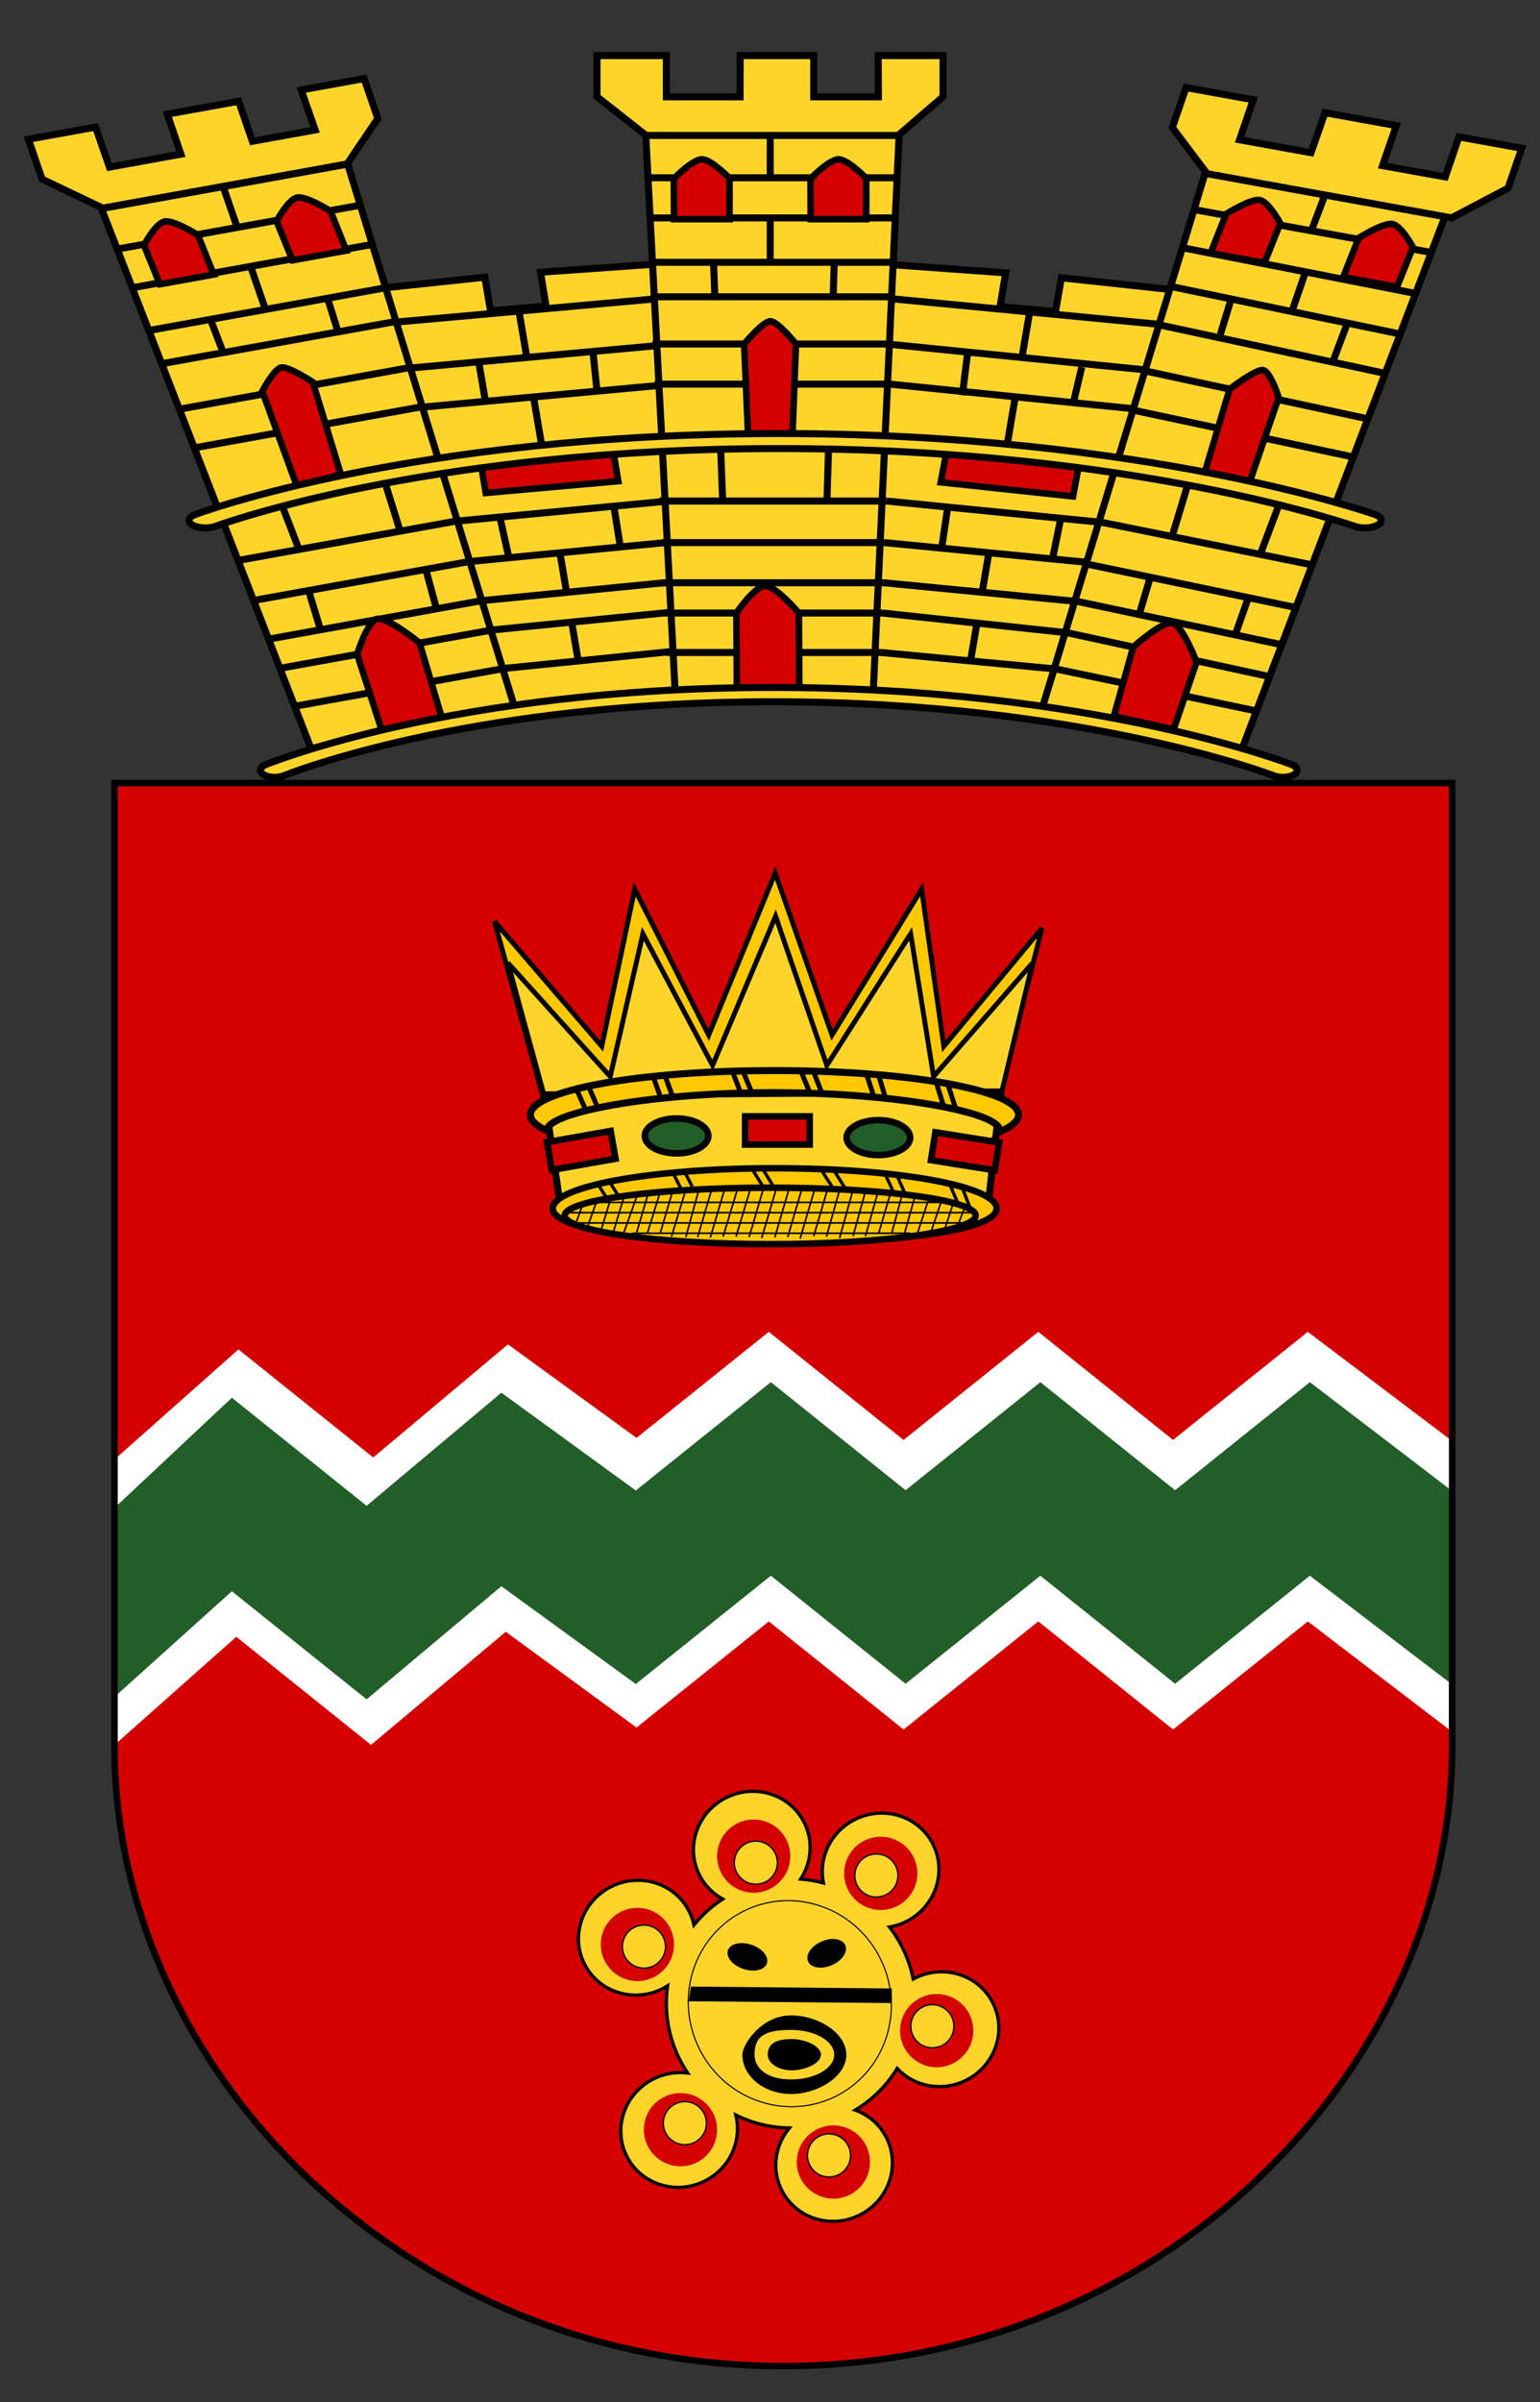 <?xml version="1.0" encoding="utf-8"?>
<!-- Generator: Adobe Illustrator 14.0.0, SVG Export Plug-In  -->
<!DOCTYPE svg PUBLIC "-//W3C//DTD SVG 1.1//EN" "http://www.w3.org/Graphics/SVG/1.1/DTD/svg11.dtd">
<svg version="1.1"
	 xmlns="http://www.w3.org/2000/svg" xmlns:xlink="http://www.w3.org/1999/xlink" xmlns:a="http://ns.adobe.com/AdobeSVGViewerExtensions/3.0/"
	 x="0px" y="0px" width="236px" height="368px" viewBox="-3.64 -7.983 236 368" enable-background="new -3.64 -7.983 236 368"
	 xml:space="preserve">
<rect x="-3.64" y="-7.983" width="236" height="368" fill="#333333" stroke="none"/>
<defs>
</defs>
<path fill="#D40000" d="M13.904,112.248h204.998v147.501c0,50-45,95-102.498,95c-57.5,0-102.5-45-102.5-95L13.904,112.248
	L13.904,112.248z"/>
<path fill="#FFD42A" stroke="#000000" stroke-width="0.5" d="M136.791,294.946c-0.167,0.077-0.329,0.161-0.49,0.249
	c-0.292-1.472-0.762-2.933-1.422-4.353c-0.612-1.311-1.358-2.517-2.207-3.614c0.789-0.135,1.575-0.374,2.336-0.73
	c4.494-2.097,6.482-7.346,4.438-11.726c-2.041-4.379-7.341-6.233-11.835-4.136c-3.866,1.802-5.872,5.938-5.061,9.846
	c-1.138-0.307-2.305-0.509-3.489-0.604c1.607-2.462,1.958-5.631,0.647-8.441c-2.041-4.378-7.341-6.232-11.835-4.138
	c-4.495,2.097-6.481,7.348-4.44,11.727c0.806,1.727,2.117,3.057,3.685,3.912c-1.704,1.112-3.183,2.464-4.413,3.991
	c-0.131-0.631-0.335-1.254-0.62-1.862c-2.042-4.381-7.34-6.232-11.834-4.136c-4.495,2.095-6.482,7.346-4.438,11.724
	c2.042,4.381,7.34,6.233,11.834,4.139c0.358-0.168,0.697-0.357,1.023-0.562c-0.505,3.543-0.028,7.265,1.597,10.749
	c0.43,0.924,0.928,1.794,1.479,2.614c-1.646-0.208-3.38,0.028-5.008,0.789c-4.495,2.095-6.481,7.346-4.439,11.724
	c2.043,4.381,7.341,6.232,11.836,4.138c3.99-1.86,6-6.206,4.974-10.224c2.544,1.259,5.356,1.948,8.222,1.987
	c-2.136,2.552-2.756,6.155-1.285,9.309c2.042,4.379,7.341,6.23,11.834,4.136c4.494-2.095,6.482-7.343,4.439-11.724
	c-1.005-2.157-2.8-3.7-4.898-4.46c2.695-1.618,4.866-3.827,6.428-6.377c2.537,2.722,6.701,3.613,10.338,1.916
	c4.494-2.095,6.48-7.345,4.437-11.724C146.582,294.705,141.285,292.851,136.791,294.946z"/>
<ellipse transform="matrix(-0.423 -0.906 0.906 -0.423 -103.819 531.938)" fill="#FFD42A" stroke="#000000" stroke-width="0.169" cx="117.527" cy="299.038" rx="15.845" ry="15.497"/>
<polygon stroke="#000000" stroke-width="0.18" points="132.931,296.724 102.333,296.439 101.985,298.508 132.934,298.785 "/>
<path stroke="#000000" stroke-width="0.172" d="M125.973,306.785c0,3.278-4.296,5.936-8.375,5.936
	c-4.078,0-7.384-2.653-7.384-5.936c0-1.536,2.878-5.938,7.384-5.94C121.676,300.844,125.973,303.504,125.973,306.785z"/>
<path stroke="#000000" stroke-width="0.131" d="M113.875,292.317c0.065,1.09-1.218,1.738-2.865,1.45
	c-1.646-0.291-3.034-1.408-3.098-2.496c-0.063-1.09,1.219-1.739,2.865-1.449S113.813,291.228,113.875,292.317z"/>
<path stroke="#000000" stroke-width="0.131" d="M125.06,289.317c1.148,0.489,1.18,1.757,0.07,2.825
	c-1.112,1.069-2.944,1.538-4.093,1.048c-1.149-0.49-1.181-1.758-0.069-2.826C122.079,289.294,123.91,288.825,125.06,289.317z"/>
<path fill="#FFD42A" stroke="#000000" stroke-width="0.132" d="M124.265,306.785c0,2.131-2.984,3.858-6.667,3.858
	s-5.677-1.728-5.677-3.858c0-2.905,1.609-3.861,5.677-3.861C121.28,302.923,124.265,304.651,124.265,306.785z"/>
<path stroke="#000000" stroke-width="0.163" d="M122.089,306.785c0,1.276-2.402,2.314-4.392,2.314c-1.987,0-3.6-1.038-3.6-2.314
	c0-1.743,1.403-2.317,3.6-2.317C119.686,304.467,122.089,305.505,122.089,306.785z"/>
<circle fill="#D40000" cx="131.334" cy="279.005" r="5.611"/>
<circle fill="#D40000" cx="111.862" cy="276.366" r="5.609"/>
<circle fill="#D40000" cx="100.641" cy="318.274" r="5.611"/>
<circle fill="#D40000" cx="124.073" cy="323.227" r="5.611"/>
<circle fill="#D40000" cx="94.042" cy="289.896" r="5.611"/>
<circle fill="#D40000" cx="139.912" cy="303.096" r="5.611"/>
<polygon fill="#FFFFFF" points="196.777,196.047 176.127,212.604 155.477,196.047 134.827,212.604 114.177,196.047 93.91,212.297 
	74.202,197.967 53.553,215.293 32.903,198.739 14.253,215.293 14.253,226.651 32.903,210.096 53.553,226.651 74.202,209.325 
	93.527,223.376 93.527,223.961 93.91,223.655 94.853,224.34 94.853,222.899 114.177,207.405 134.827,223.961 155.477,207.405 
	176.127,223.961 196.777,207.405 218.901,224.128 218.901,212.771 "/>
<path fill="#FFFFFF" d="M196.777,229.049l-20.65,16.557l-20.65-16.557l-20.649,16.557l-20.65-16.557l-20.222,16.214l-20.085-13.856
	l-20.65,16.557l-20.65-16.557l-18.65,16.557v11.357l18.65-16.557l20.65,16.557l20.65-17.326l20.075,14.701c0-0.167,0,0,0.575-0.527
	l19.658-15.76l20.65,16.555l20.649-16.555l20.65,16.555l20.65-16.555l21.65,16.555v-11.357L196.777,229.049"/>
<polygon fill="#225E28" points="197.092,203.756 176.441,220.313 155.791,203.756 135.143,220.313 114.493,203.756 93.842,220.313 
	93.842,220.387 73.192,205.372 52.542,222.698 31.892,206.143 14.242,222.698 13.919,251.963 31.892,235.788 52.542,252.342 
	73.192,235.018 93.842,250.034 93.842,249.958 114.493,233.403 135.143,249.958 155.791,233.403 176.441,249.958 197.092,233.403 
	218.742,249.958 218.742,220.313 "/>
<circle fill="#FFD42A" stroke="#000000" stroke-width="0.203" cx="130.66" cy="279.335" r="3.3"/>
<circle fill="#FFD42A" stroke="#000000" stroke-width="0.203" cx="112.191" cy="277.366" r="3.3"/>
<circle fill="#FFD42A" stroke="#000000" stroke-width="0.203" cx="139.241" cy="302.425" r="3.3"/>
<circle fill="#FFD42A" stroke="#000000" stroke-width="0.203" cx="123.402" cy="322.216" r="3.3"/>
<circle fill="#FFD42A" stroke="#000000" stroke-width="0.203" cx="95.042" cy="290.225" r="3.3"/>
<circle fill="#FFD42A" stroke="#000000" stroke-width="0.203" cx="101.311" cy="317.275" r="3.3"/>
<polygon id="svg_1726_2_" fill="#FFD42A" stroke="#000000" stroke-width="1.075" points="79.187,33.721 80.039,38.897 
	71.535,39.653 70.654,34.48 49.608,36.717 70.592,101.405 102.7,98.506 99.385,32.297 "/>
<line id="svg_1724_2_" fill="none" stroke="#000000" stroke-width="1.075" x1="99.234" y1="37.583" x2="51.137" y2="41.887"/>
<line id="svg_1723_2_" fill="none" stroke="#000000" stroke-width="1.075" x1="100.067" y1="44.692" x2="53.412" y2="48.928"/>
<line id="svg_1722_2_" fill="none" stroke="#000000" stroke-width="1.075" x1="55.446" y1="54.906" x2="100.123" y2="50.81"/>
<line id="svg_1721_2_" fill="none" stroke="#000000" stroke-width="1.075" x1="101.171" y1="68.543" x2="61.06" y2="72.355"/>
<line id="svg_1720_2_" fill="none" stroke="#000000" stroke-width="1.075" x1="63.153" y1="78.544" x2="101.26" y2="74.855"/>
<line id="svg_1719_2_" fill="none" stroke="#000000" stroke-width="1.075" x1="101.615" y1="80.953" x2="65.018" y2="84.543"/>
<line id="svg_1718_2_" fill="none" stroke="#000000" stroke-width="1.075" x1="66.634" y1="89.039" x2="101.94" y2="85.539"/>
<line id="svg_1717_2_" fill="none" stroke="#000000" stroke-width="1.075" x1="102.126" y1="91.533" x2="68.469" y2="94.936"/>
<polygon id="svg_1715_2_" fill="#D40000" stroke="#000000" points="70.009,62.873 70.8,67.537 91.112,65.732 90.333,61.131 "/>
<line id="svg_1714_2_" fill="none" stroke="#000000" stroke-width="1.075" x1="84.007" y1="87.564" x2="84.997" y2="93.404"/>
<line id="svg_1713_2_" fill="none" stroke="#000000" stroke-width="1.075" x1="82.18" y1="76.785" x2="83.22" y2="82.928"/>
<line id="svg_1712_2_" fill="none" stroke="#000000" stroke-width="1.075" x1="78.082" y1="52.609" x2="79.635" y2="61.775"/>
<line id="svg_1711_18_" fill="none" stroke="#000000" stroke-width="1.075" x1="75.812" y1="39.211" x2="77.057" y2="46.565"/>
<polygon id="svg_1702_2_" fill="#FFD42A" stroke="#000000" stroke-width="1.075" points="159.017,34.574 158.112,39.746 
	149.612,38.989 150.479,33.817 129.313,32.297 128.073,98.742 161.396,101.405 179.091,36.732 "/>
<line id="svg_1700_2_" fill="none" stroke="#000000" stroke-width="1.075" x1="177.474" y1="42.038" x2="132.995" y2="37.784"/>
<line id="svg_1699_2_" fill="none" stroke="#000000" stroke-width="1.075" x1="175.907" y1="49.081" x2="132.245" y2="44.715"/>
<line id="svg_1698_2_" fill="none" stroke="#000000" stroke-width="1.075" x1="132.245" y1="50.817" x2="173.919" y2="55.027"/>
<line id="svg_1697_2_" fill="none" stroke="#000000" stroke-width="1.075" x1="169.015" y1="72.418" x2="132.245" y2="68.775"/>
<line id="svg_1696_2_" fill="none" stroke="#000000" stroke-width="1.075" x1="131.901" y1="75.142" x2="166.993" y2="78.558"/>
<line id="svg_1695_2_" fill="none" stroke="#000000" stroke-width="1.075" x1="165.304" y1="84.536" x2="131.784" y2="81.291"/>
<line id="svg_1694_2_" fill="none" stroke="#000000" stroke-width="1.075" x1="131.61" y1="85.932" x2="159.925" y2="88.955"/>
<line id="svg_1693_2_" fill="none" stroke="#000000" stroke-width="1.075" x1="162.263" y1="94.892" x2="131.38" y2="91.975"/>
<polygon id="svg_1691_2_" fill="#D40000" stroke="#000000" points="141.397,61.255 140.524,65.905 160.802,68.067 161.662,63.481 
	"/>
<line id="svg_1690_2_" fill="none" stroke="#000000" stroke-width="1.075" x1="146.007" y1="87.863" x2="145.019" y2="93.705"/>
<line id="svg_1689_2_" fill="none" stroke="#000000" stroke-width="1.075" x1="147.835" y1="77.086" x2="146.794" y2="83.23"/>
<line id="svg_1688_2_" fill="none" stroke="#000000" stroke-width="1.075" x1="151.931" y1="52.911" x2="150.378" y2="62.078"/>
<line id="svg_1687_2_" fill="none" stroke="#000000" stroke-width="1.075" x1="154.206" y1="39.513" x2="152.958" y2="46.866"/>
<polygon id="svg_1678_2_" fill="#FFD42A" stroke="#000000" stroke-width="1.075" points="99.826,97.969 95.29,12.137 
	134.172,12.137 130.184,97.969 "/>
<polygon id="svg_1677_2_" fill="#FFD42A" stroke="#000000" stroke-width="1.075" points="87.854,0.537 98.46,0.537 98.48,6.855 
	109.771,6.855 109.796,0.537 121.059,0.537 121.059,6.855 130.974,6.855 130.942,0.537 140.874,0.537 140.874,6.839 133.981,12.771 
	95.386,12.771 87.854,6.839 "/>
<line id="svg_1676_2_" fill="none" stroke="#000000" stroke-width="1.075" x1="95.612" y1="19.253" x2="133.974" y2="19.253"/>
<line id="svg_1675_2_" fill="none" stroke="#000000" stroke-width="1.075" x1="133.685" y1="25.402" x2="95.666" y2="25.402"/>
<line id="svg_1674_2_" fill="none" stroke="#000000" stroke-width="1.075" x1="133.341" y1="32.201" x2="96.303" y2="32.201"/>
<line id="svg_1673_2_" fill="none" stroke="#000000" stroke-width="1.075" x1="133.341" y1="37.486" x2="96.069" y2="37.486"/>
<line id="svg_1672_2_" fill="none" stroke="#000000" stroke-width="1.075" x1="132.995" y1="44.715" x2="96.358" y2="44.715"/>
<line id="svg_1671_2_" fill="none" stroke="#000000" stroke-width="1.075" x1="96.706" y1="50.865" x2="132.823" y2="50.865"/>
<line id="svg_1670_2_" fill="none" stroke="#000000" stroke-width="1.075" x1="132.245" y1="68.775" x2="97.396" y2="68.775"/>
<line id="svg_1669_2_" fill="none" stroke="#000000" stroke-width="1.075" x1="97.743" y1="75.142" x2="131.901" y2="75.142"/>
<line id="svg_1668_2_" fill="none" stroke="#000000" stroke-width="1.075" x1="131.784" y1="81.291" x2="97.916" y2="81.291"/>
<line id="svg_1667_2_" fill="none" stroke="#000000" stroke-width="1.075" x1="98.261" y1="85.932" x2="131.61" y2="85.932"/>
<line id="svg_1666_2_" fill="none" stroke="#000000" stroke-width="1.075" x1="131.38" y1="91.975" x2="98.433" y2="91.975"/>
<path id="svg_1664_2_" fill="#D40000" stroke="#000000" d="M111.001,58.672h6.806l0.534-13.957c0,0-2.778-3.482-3.924-3.482
	c-1.146,0-4.023,3.482-4.023,3.482L111.001,58.672z"/>
<path id="svg_1663_2_" fill="#D40000" stroke="#000000" d="M99.65,25.593h8.511V19.33c0,0-2.81-2.907-4.241-2.907
	c-1.435,0-4.3,2.97-4.3,2.97L99.65,25.593z"/>
<path id="svg_1662_2_" fill="#D40000" stroke="#000000" d="M120.597,25.593h8.51V19.33c0,0-2.809-2.907-4.24-2.907
	c-1.434,0-4.299,2.97-4.299,2.97L120.597,25.593z"/>
<path id="svg_1660_2_" fill="#D40000" stroke="#000000" d="M109.281,97.646h9.572l-0.058-11.715c0,0-3.555-4.16-5.168-4.16
	c-1.609,0-4.417,4.16-4.417,4.16L109.281,97.646z"/>
<line id="svg_1659_2_" fill="none" stroke="#000000" stroke-width="1.075" x1="114.397" y1="19.425" x2="114.397" y2="12.828"/>
<line id="svg_1658_2_" fill="none" stroke="#000000" stroke-width="1.075" x1="114.397" y1="32.112" x2="114.397" y2="25.311"/>
<line id="svg_1657_2_" fill="none" stroke="#000000" stroke-width="1.075" x1="106.805" y1="60.826" x2="107.112" y2="68.85"/>
<line id="svg_1656_2_" fill="none" stroke="#000000" stroke-width="1.075" x1="105.709" y1="32.213" x2="105.905" y2="37.284"/>
<line id="svg_1655_2_" fill="none" stroke="#000000" stroke-width="1.075" x1="124.046" y1="37.49" x2="124.2" y2="32.314"/>
<line id="svg_1654_2_" fill="none" stroke="#000000" stroke-width="1.075" x1="123.08" y1="69.052" x2="123.322" y2="61.127"/>
<polygon id="svg_1652_2_" fill="#FFD42A" stroke="#000000" stroke-width="1.075" points="155.933,100.957 181.179,18.098 
	217.905,24.912 186.339,107.67 "/>
<polygon id="svg_1651_2_" fill="#FFD42A" stroke="#000000" stroke-width="1.075" points="178.119,5.44 188.41,7.299 
	186.318,13.433 197.275,15.412 199.41,9.286 210.338,11.259 208.227,17.389 217.85,19.126 219.932,12.991 229.566,14.731 
	227.457,20.848 218.795,25.395 181.344,18.629 176.014,11.556 "/>
<line id="svg_1650_2_" fill="none" stroke="#000000" stroke-width="1.075" x1="179.342" y1="24.127" x2="215.632" y2="30.682"/>
<line id="svg_1649_2_" fill="none" stroke="#000000" stroke-width="1.075" x1="213.302" y1="36.981" x2="177.409" y2="29.937"/>
<line id="svg_1648_2_" fill="none" stroke="#000000" stroke-width="1.075" x1="210.934" y1="43.189" x2="176.014" y2="35.952"/>
<line id="svg_1647_2_" fill="none" stroke="#000000" stroke-width="1.075" x1="208.633" y1="49.221" x2="173.765" y2="41.732"/>
<line id="svg_1646_2_" fill="none" stroke="#000000" stroke-width="1.075" x1="205.978" y1="56.183" x2="171.632" y2="48.797"/>
<line id="svg_1645_2_" fill="none" stroke="#000000" stroke-width="1.075" x1="169.913" y1="54.825" x2="203.958" y2="62.078"/>
<line id="svg_1644_2_" fill="none" stroke="#000000" stroke-width="1.075" x1="197.443" y1="78.558" x2="164.931" y2="71.98"/>
<line id="svg_1643_2_" fill="none" stroke="#000000" stroke-width="1.075" x1="163.032" y1="78.453" x2="194.951" y2="85.09"/>
<line id="svg_1642_2_" fill="none" stroke="#000000" stroke-width="1.075" x1="192.779" y1="90.784" x2="161.212" y2="84.1"/>
<line id="svg_1641_2_" fill="none" stroke="#000000" stroke-width="1.075" x1="159.925" y1="88.955" x2="191.29" y2="95.75"/>
<line id="svg_1640_2_" fill="none" stroke="#000000" stroke-width="1.075" x1="188.906" y1="100.939" x2="157.965" y2="94.455"/>
<path id="svg_1638_2_" fill="#D40000" stroke="#000000" d="M180.792,65.039l6.606,2.193l4.917-14.322c0,0-1.273-3.993-2.383-4.192
	c-1.111-0.201-5.138,2.91-5.138,2.91L180.792,65.039z"/>
<path id="svg_1637_2_" fill="#D40000" stroke="#000000" d="M181.876,30.792l8.258,1.491l2.426-6.049c0,0-1.754-3.313-3.141-3.564
	c-1.393-0.25-5.164,2.127-5.164,2.127L181.876,30.792z"/>
<path id="svg_1636_2_" fill="#D40000" stroke="#000000" d="M202.202,34.461l8.256,1.491l2.426-6.049c0,0-1.752-3.312-3.143-3.563
	c-1.391-0.251-5.164,2.128-5.164,2.128L202.202,34.461z"/>
<line id="svg_1632_4_" fill="none" stroke="#000000" stroke-width="1.075" x1="194.341" y1="39.728" x2="196.427" y2="33.669"/>
<line id="svg_1631_2_" fill="none" stroke="#000000" stroke-width="1.075" x1="178.386" y1="66.259" x2="176.007" y2="74.098"/>
<line id="svg_1630_2_" fill="none" stroke="#000000" stroke-width="1.075" x1="184.882" y1="38.304" x2="183.374" y2="43.259"/>
<line id="svg_1629_2_" fill="none" stroke="#000000" stroke-width="1.075" x1="200.597" y1="47.487" x2="202.79" y2="41.643"/>
<line id="svg_1628_2_" fill="none" stroke="#000000" stroke-width="1.075" x1="189.435" y1="77.094" x2="192.315" y2="69.447"/>
<polygon id="svg_1626_2_" fill="#FFD42A" stroke="#000000" stroke-width="1.075" points="44.019,106.67 11.912,23.967 
	49.638,17.153 75.398,100.957 "/>
<polygon id="svg_1625_2_" fill="#FFD42A" stroke="#000000" stroke-width="1.075" points="0.712,13.349 11,11.491 13.131,17.618 
	24.084,15.639 22,9.504 32.926,7.531 35.037,13.661 44.655,11.924 42.518,5.797 52.153,4.058 54.259,10.174 49.554,17.135 
	12.102,23.9 2.817,19.464 "/>
<line id="svg_1624_2_" fill="none" stroke="#000000" stroke-width="1.075" x1="14.485" y1="30.15" x2="51.709" y2="23.428"/>
<line id="svg_1623_2_" fill="none" stroke="#000000" stroke-width="1.075" x1="53.485" y1="29.445" x2="16.595" y2="36.108"/>
<line id="svg_1622_2_" fill="none" stroke="#000000" stroke-width="1.075" x1="55.418" y1="36.102" x2="19.479" y2="42.593"/>
<line id="svg_1621_2_" fill="none" stroke="#000000" stroke-width="1.075" x1="57.184" y1="41.232" x2="21.02" y2="47.761"/>
<line id="svg_1620_2_" fill="none" stroke="#000000" stroke-width="1.075" x1="59.261" y1="48.305" x2="23.717" y2="54.726"/>
<line id="svg_1619_2_" fill="none" stroke="#000000" stroke-width="1.075" x1="26.105" y1="60.633" x2="61.15" y2="54.304"/>
<line id="svg_1618_2_" fill="none" stroke="#000000" stroke-width="1.075" x1="66.572" y1="71.783" x2="32.757" y2="77.89"/>
<line id="svg_1617_2_" fill="none" stroke="#000000" stroke-width="1.075" x1="35.219" y1="84.007" x2="68.361" y2="78.021"/>
<line id="svg_1616_2_" fill="none" stroke="#000000" stroke-width="1.075" x1="70.302" y1="84.008" x2="37.441" y2="89.943"/>
<line id="svg_1615_2_" fill="none" stroke="#000000" stroke-width="1.075" x1="39.325" y1="94.385" x2="71.686" y2="88.539"/>
<line id="svg_1614_2_" fill="none" stroke="#000000" stroke-width="1.075" x1="73.48" y1="94.443" x2="41.512" y2="100.219"/>
<path id="svg_1612_2_" fill="#D40000" stroke="#000000" d="M41.975,66.832l6.605-2.193l-4.282-14.084c0,0-3.722-2.441-4.833-2.24
	c-1.112,0.2-2.913,3.639-2.913,3.639L41.975,66.832z"/>
<path id="svg_1611_2_" fill="#D40000" stroke="#000000" d="M20.857,35.566l8.256-1.492l-2.426-6.05c0,0-3.694-2.328-5.085-2.077
	c-1.388,0.251-3.18,3.635-3.18,3.635L20.857,35.566z"/>
<path id="svg_1610_2_" fill="#D40000" stroke="#000000" d="M41.184,31.895l8.254-1.492l-2.426-6.051c0,0-3.695-2.327-5.086-2.076
	c-1.388,0.25-3.177,3.633-3.177,3.633L41.184,31.895z"/>
<path id="svg_1608_4_" fill="#D40000" stroke="#000000" d="M55.036,104.437l9.166-2.031l-3.552-11.921c0,0-4.875-3.955-6.438-3.672
	c-1.563,0.282-3.116,5.446-3.116,5.446L55.036,104.437z"/>
<line id="svg_1607_2_" fill="none" stroke="#000000" stroke-width="1.075" x1="32.771" y1="27.025" x2="30.567" y2="20.625"/>
<line id="svg_1606_2_" fill="none" stroke="#000000" stroke-width="1.075" x1="37.007" y1="39.334" x2="34.737" y2="32.736"/>
<line id="svg_1605_2_" fill="none" stroke="#000000" stroke-width="1.075" x1="39.231" y1="68.527" x2="42.208" y2="76.26"/>
<line id="svg_1604_6_" fill="none" stroke="#000000" stroke-width="1.075" x1="28.614" y1="40.956" x2="30.496" y2="45.843"/>
<line id="svg_1603_6_" fill="none" stroke="#000000" stroke-width="1.075" x1="48.165" y1="42.864" x2="46.591" y2="37.813"/>
<line id="svg_1602_2_" fill="none" stroke="#000000" stroke-width="1.075" x1="57.771" y1="73.656" x2="55.36" y2="65.927"/>
<path id="svg_1599_4_" fill="#FFD42A" stroke="#000000" stroke-width="1.075" d="M191.612,110.867c0,0-0.088-0.034-0.303-0.114l0,0
	c-0.213-0.079-0.543-0.199-0.982-0.349l0,0c-0.873-0.306-2.197-0.747-3.936-1.276l0,0c-3.473-1.062-8.621-2.484-15.258-3.908l0,0
	c-13.273-2.849-32.498-5.699-56.258-5.699l0,0c-44.531-0.003-71.692,10.031-74.735,11.217l0,0c-0.203,0.08-0.281,0.111-0.281,0.111
	l0,0c-0.937,0.384-2.315,0.316-3.087-0.15l0,0c-0.769-0.468-0.634-1.156,0.301-1.541l0,0c0.224-0.09,28.848-11.821,77.802-11.826
	l0,0c48.953,0.007,79.207,11.729,79.428,11.807l0,0c0.955,0.372,1.127,1.06,0.383,1.538l0,0c-0.43,0.278-1.074,0.423-1.73,0.423l0,0
	C192.487,111.097,192.013,111.024,191.612,110.867L191.612,110.867L191.612,110.867z"/>
<line id="svg_1604_5_" fill="none" stroke="#000000" stroke-width="1.075" x1="43.655" y1="82.483" x2="45.471" y2="88.493"/>
<line id="svg_1603_5_" fill="none" stroke="#000000" stroke-width="1.075" x1="63.188" y1="85.045" x2="61.613" y2="79.24"/>
<line id="svg_1711_17_" fill="none" stroke="#000000" stroke-width="1.075" x1="69.68" y1="47.188" x2="70.749" y2="53.503"/>
<line id="svg_1711_16_" fill="none" stroke="#000000" stroke-width="1.075" x1="87.232" y1="45.927" x2="87.854" y2="51.935"/>
<line id="svg_1711_15_" fill="none" stroke="#000000" stroke-width="1.075" x1="72.964" y1="71.225" x2="74.353" y2="77.46"/>
<line id="svg_1711_14_" fill="none" stroke="#000000" stroke-width="1.075" x1="90.386" y1="69.287" x2="91.426" y2="75.807"/>
<line id="svg_1604_4_" fill="none" stroke="#000000" stroke-width="1.075" x1="187.62" y1="83.688" x2="185.737" y2="89.043"/>
<line id="svg_1603_4_" fill="none" stroke="#000000" stroke-width="1.075" x1="171.068" y1="85.725" x2="172.643" y2="80.418"/>
<line id="svg_1711_13_" fill="none" stroke="#000000" stroke-width="1.075" x1="158.942" y1="71.341" x2="157.654" y2="77.614"/>
<line id="svg_1711_12_" fill="none" stroke="#000000" stroke-width="1.075" x1="141.532" y1="70.162" x2="140.688" y2="75.849"/>
<line id="svg_1711_11_" fill="none" stroke="#000000" stroke-width="1.075" x1="162.131" y1="48.27" x2="160.929" y2="53.364"/>
<line id="svg_1711_10_" fill="none" stroke="#000000" stroke-width="1.075" x1="144.675" y1="45.877" x2="143.831" y2="52.564"/>
<path id="svg_1599_3_" fill="#FFD42A" stroke="#000000" stroke-width="1.075" d="M203.961,72.646c0,0-0.101-0.036-0.348-0.12l0,0
	c-0.245-0.083-0.625-0.209-1.13-0.366l0,0c-1.004-0.321-2.527-0.784-4.526-1.34l0,0c-3.993-1.115-9.914-2.609-17.546-4.104l0,0
	c-15.265-2.99-37.373-5.983-64.697-5.983l0,0C64.503,60.729,33.268,71.265,29.77,72.51l0,0c-0.234,0.084-0.324,0.117-0.324,0.117
	l0,0c-1.077,0.402-2.663,0.332-3.55-0.158l0,0c-0.884-0.491-0.729-1.214,0.347-1.618l0,0c0.257-0.095,33.175-12.412,89.471-12.417
	l0,0c56.297,0.007,91.089,12.314,91.343,12.396l0,0c1.098,0.391,1.296,1.112,0.44,1.615l0,0c-0.494,0.292-1.235,0.443-1.99,0.443
	l0,0C204.968,72.887,204.422,72.812,203.961,72.646L203.961,72.646L203.961,72.646z"/>
<line id="svg_1632_3_" fill="none" stroke="#000000" stroke-width="1.075" x1="197.283" y1="27.467" x2="199.555" y2="21.485"/>
<path id="svg_1608_3_" fill="#D40000" stroke="#000000" d="M176.22,103.756l-9.165-2.031l2.962-10.584c0,0,4.416-3.98,5.979-3.699
	c1.563,0.283,3.736,5.992,3.736,5.992L176.22,103.756z"/>
<polygon fill="#FFC800" stroke="#000000" stroke-width="0.75" points="72.14,133.181 88.578,152.308 93.628,128.247 
	104.965,150.582 115.16,125.754 123.863,150.582 137.595,128.247 140.995,152.308 156.052,134.181 147.227,168.966 81.96,168.623 
	"/>
<polygon fill="#FFD42A" stroke="#000000" stroke-width="0.75" points="74.194,139.529 89.875,156.933 94.882,135.075 
	105.564,155.223 115.215,132.375 123.069,155.223 135.912,135.075 139.431,156.933 154.6,139.531 147.688,168.448 82.104,168.448 
	"/>
<polygon fill="#FFD42A" stroke="#000000" stroke-width="1.075" points="147.941,175.316 82.017,175.316 79.767,159.749 
	149.741,159.299 "/>
<path fill="#FFC800" stroke="#000000" d="M149.093,177.141c0,3.4-15.227,5.256-34.009,5.256c-18.781,0-34.007-1.855-34.007-5.256
	s15.227-6.157,34.007-6.157C133.866,170.984,149.093,173.741,149.093,177.141z"/>
<path fill="#FFC800" stroke="#000000" d="M145.879,178.241c0,2.361-14.098,4.375-31.489,4.375c-17.39,0-31.488-2.014-31.488-4.375
	c0-2.362,14.099-4.275,31.488-4.275C131.781,173.966,145.879,175.879,145.879,178.241z"/>
<path fill="#FFC800" stroke="#000000" stroke-width="1.075" d="M115.046,156.022c-20.661,0-37.409,3.031-37.409,6.772
	c0,0.883,0.943,1.725,2.642,2.499c-0.019-0.062-0.036-0.125-0.036-0.189c0-2.597,15.508-5.703,34.638-5.703
	s34.638,3.105,34.638,5.703c0,0.126-0.047,0.25-0.118,0.372c1.962-0.822,3.054-1.729,3.054-2.682
	C152.454,159.053,135.706,156.022,115.046,156.022z"/>
<ellipse fill="#225E28" stroke="#000000" cx="100.044" cy="166.033" rx="4.87" ry="2.676"/>
<ellipse fill="#225E28" stroke="#000000" cx="130.969" cy="166.29" rx="4.869" ry="2.676"/>
<rect x="110.546" y="163.036" fill="#D40000" stroke="#000000" width="9.899" height="4.322"/>
<rect x="80.414" y="166.098" transform="matrix(0.985 -0.174 0.174 0.985 -27.923 17.381)" fill="#D40000" stroke="#000000" width="9.9" height="4.322"/>
<rect x="139.352" y="166.098" transform="matrix(0.988 0.157 -0.157 0.988 28.103 -20.505)" fill="#D40000" stroke="#000000" width="9.899" height="4.321"/>
<line stroke="#000000" stroke-width="0.75" x1="84.746" y1="158.952" x2="86.263" y2="162.38"/>
<line stroke="#000000" stroke-width="0.75" x1="86.574" y1="158.496" x2="88.063" y2="161.93"/>
<line stroke="#000000" stroke-width="0.75" x1="96.444" y1="156.9" x2="97.704" y2="160.443"/>
<line stroke="#000000" stroke-width="0.75" x1="98.245" y1="156.742" x2="99.43" y2="159.988"/>
<line stroke="#000000" stroke-width="0.75" x1="108.624" y1="156.21" x2="109.881" y2="159.472"/>
<line stroke="#000000" stroke-width="0.75" x1="110.255" y1="156.21" x2="111.637" y2="159.543"/>
<line stroke="#000000" stroke-width="0.75" x1="119.096" y1="156.107" x2="120.518" y2="159.543"/>
<line stroke="#000000" stroke-width="0.75" x1="120.998" y1="156.107" x2="122.345" y2="159.56"/>
<line stroke="#000000" stroke-width="0.75" x1="129.169" y1="156.619" x2="130.296" y2="160.094"/>
<line stroke="#000000" stroke-width="0.75" x1="130.969" y1="156.619" x2="132.084" y2="160.272"/>
<line stroke="#000000" stroke-width="0.75" x1="139.79" y1="157.715" x2="140.998" y2="161.582"/>
<line stroke="#000000" stroke-width="0.75" x1="141.591" y1="158.063" x2="142.94" y2="162.225"/>
<line fill="none" stroke="#000000" stroke-width="0.25" x1="83.705" y1="179.364" x2="144.431" y2="179.364"/>
<line fill="none" stroke="#000000" stroke-width="0.25" x1="87.755" y1="176.214" x2="141.731" y2="176.214"/>
<line fill="none" stroke="#000000" stroke-width="0.25" x1="83.255" y1="177.789" x2="145.331" y2="177.789"/>
<line fill="none" stroke="#000000" stroke-width="0.25" x1="93.155" y1="180.939" x2="135.881" y2="180.939"/>
<line fill="none" stroke="#000000" stroke-width="0.25" x1="97.516" y1="174.679" x2="95.544" y2="181.014"/>
<line fill="none" stroke="#000000" stroke-width="0.25" x1="99.258" y1="181.46" x2="101.453" y2="174.293"/>
<line fill="none" stroke="#000000" stroke-width="0.25" x1="99.422" y1="174.532" x2="97.516" y2="181.014"/>
<line fill="none" stroke="#000000" stroke-width="0.25" x1="105.457" y1="174.121" x2="103.275" y2="181.534"/>
<line fill="none" stroke="#000000" stroke-width="0.25" x1="103.453" y1="174.293" x2="101.458" y2="181.54"/>
<line fill="none" stroke="#000000" stroke-width="0.25" x1="107.421" y1="174.142" x2="105.221" y2="181.586"/>
<line fill="none" stroke="#000000" stroke-width="0.25" x1="109.393" y1="174.121" x2="107.171" y2="181.46"/>
<line fill="none" stroke="#000000" stroke-width="0.25" x1="111.43" y1="173.907" x2="109.158" y2="181.46"/>
<line fill="none" stroke="#000000" stroke-width="0.25" x1="113.41" y1="173.889" x2="111.16" y2="181.54"/>
<line fill="none" stroke="#000000" stroke-width="0.25" x1="113.084" y1="181.699" x2="115.334" y2="174.049"/>
<line fill="none" stroke="#000000" stroke-width="0.25" x1="117.347" y1="173.907" x2="115.097" y2="181.557"/>
<line fill="none" stroke="#000000" stroke-width="0.25" x1="119.324" y1="173.884" x2="117.074" y2="181.534"/>
<line fill="none" stroke="#000000" stroke-width="0.25" x1="121.227" y1="174.121" x2="118.977" y2="181.771"/>
<line fill="none" stroke="#000000" stroke-width="0.25" x1="123.196" y1="174.121" x2="121.059" y2="181.393"/>
<line fill="none" stroke="#000000" stroke-width="0.25" x1="125.027" y1="174.293" x2="123.01" y2="181.46"/>
<line fill="none" stroke="#000000" stroke-width="0.25" x1="127.083" y1="174.293" x2="125.027" y2="181.681"/>
<line fill="none" stroke="#000000" stroke-width="0.25" x1="128.989" y1="174.532" x2="127.083" y2="181.393"/>
<line fill="none" stroke="#000000" stroke-width="0.25" x1="130.888" y1="174.679" x2="128.989" y2="181.393"/>
<line fill="none" stroke="#000000" stroke-width="0.25" x1="132.849" y1="174.714" x2="130.996" y2="181.014"/>
<line fill="none" stroke="#000000" stroke-width="0.25" x1="134.608" y1="175.047" x2="132.994" y2="181.014"/>
<line fill="none" stroke="#000000" stroke-width="0.25" x1="136.571" y1="175.292" x2="134.964" y2="181.014"/>
<line fill="none" stroke="#000000" stroke-width="0.25" x1="138.718" y1="175.615" x2="136.936" y2="181.014"/>
<line fill="none" stroke="#000000" stroke-width="0.25" x1="139.076" y1="180.608" x2="140.621" y2="176.042"/>
<line fill="none" stroke="#000000" stroke-width="0.25" x1="142.346" y1="176.627" x2="141.146" y2="180.3"/>
<line fill="none" stroke="#000000" stroke-width="0.25" x1="144.108" y1="177.189" x2="143.099" y2="179.894"/>
<line fill="none" stroke="#000000" stroke-width="0.25" x1="85.648" y1="176.54" x2="84.549" y2="179.615"/>
<line fill="none" stroke="#000000" stroke-width="0.25" x1="87.811" y1="176.003" x2="86.352" y2="180.089"/>
<line fill="none" stroke="#000000" stroke-width="0.25" x1="89.963" y1="175.602" x2="88.442" y2="180.565"/>
<line fill="none" stroke="#000000" stroke-width="0.25" x1="92.006" y1="175.295" x2="90.414" y2="180.565"/>
<line fill="none" stroke="#000000" stroke-width="0.25" x1="94.038" y1="175.042" x2="91.905" y2="181.014"/>
<line fill="none" stroke="#000000" stroke-width="0.25" x1="95.737" y1="174.688" x2="93.867" y2="181.047"/>
<path fill="none" stroke="#000000" d="M13.904,111.986h204.998v147.501c0,50-45,95-102.498,95c-57.5,0-102.5-45-102.5-95
	L13.904,111.986L13.904,111.986z"/>
<line stroke="#000000" stroke-width="0.5" x1="87.746" y1="173.04" x2="89.263" y2="175.439"/>
<line stroke="#000000" stroke-width="0.5" x1="89.574" y1="172.72" x2="91.063" y2="175.125"/>
<line stroke="#000000" stroke-width="0.5" x1="99.444" y1="171.603" x2="100.704" y2="174.083"/>
<line stroke="#000000" stroke-width="0.5" x1="101.245" y1="171.492" x2="102.43" y2="173.765"/>
<line stroke="#000000" stroke-width="0.5" x1="111.624" y1="171.12" x2="113.351" y2="173.874"/>
<line stroke="#000000" stroke-width="0.5" x1="113.255" y1="171.12" x2="114.78" y2="173.596"/>
<line stroke="#000000" stroke-width="0.5" x1="122.096" y1="171.048" x2="123.853" y2="173.788"/>
<line stroke="#000000" stroke-width="0.5" x1="123.998" y1="171.048" x2="125.785" y2="173.906"/>
<line stroke="#000000" stroke-width="0.5" x1="132.089" y1="172.054" x2="133.216" y2="174.487"/>
<line stroke="#000000" stroke-width="0.5" x1="133.969" y1="172.406" x2="135.084" y2="174.964"/>
<line stroke="#000000" stroke-width="0.5" x1="141.79" y1="173.173" x2="143.099" y2="176.214"/>
<line stroke="#000000" stroke-width="0.5" x1="143.591" y1="173.417" x2="144.94" y2="176.821"/>
</svg>
